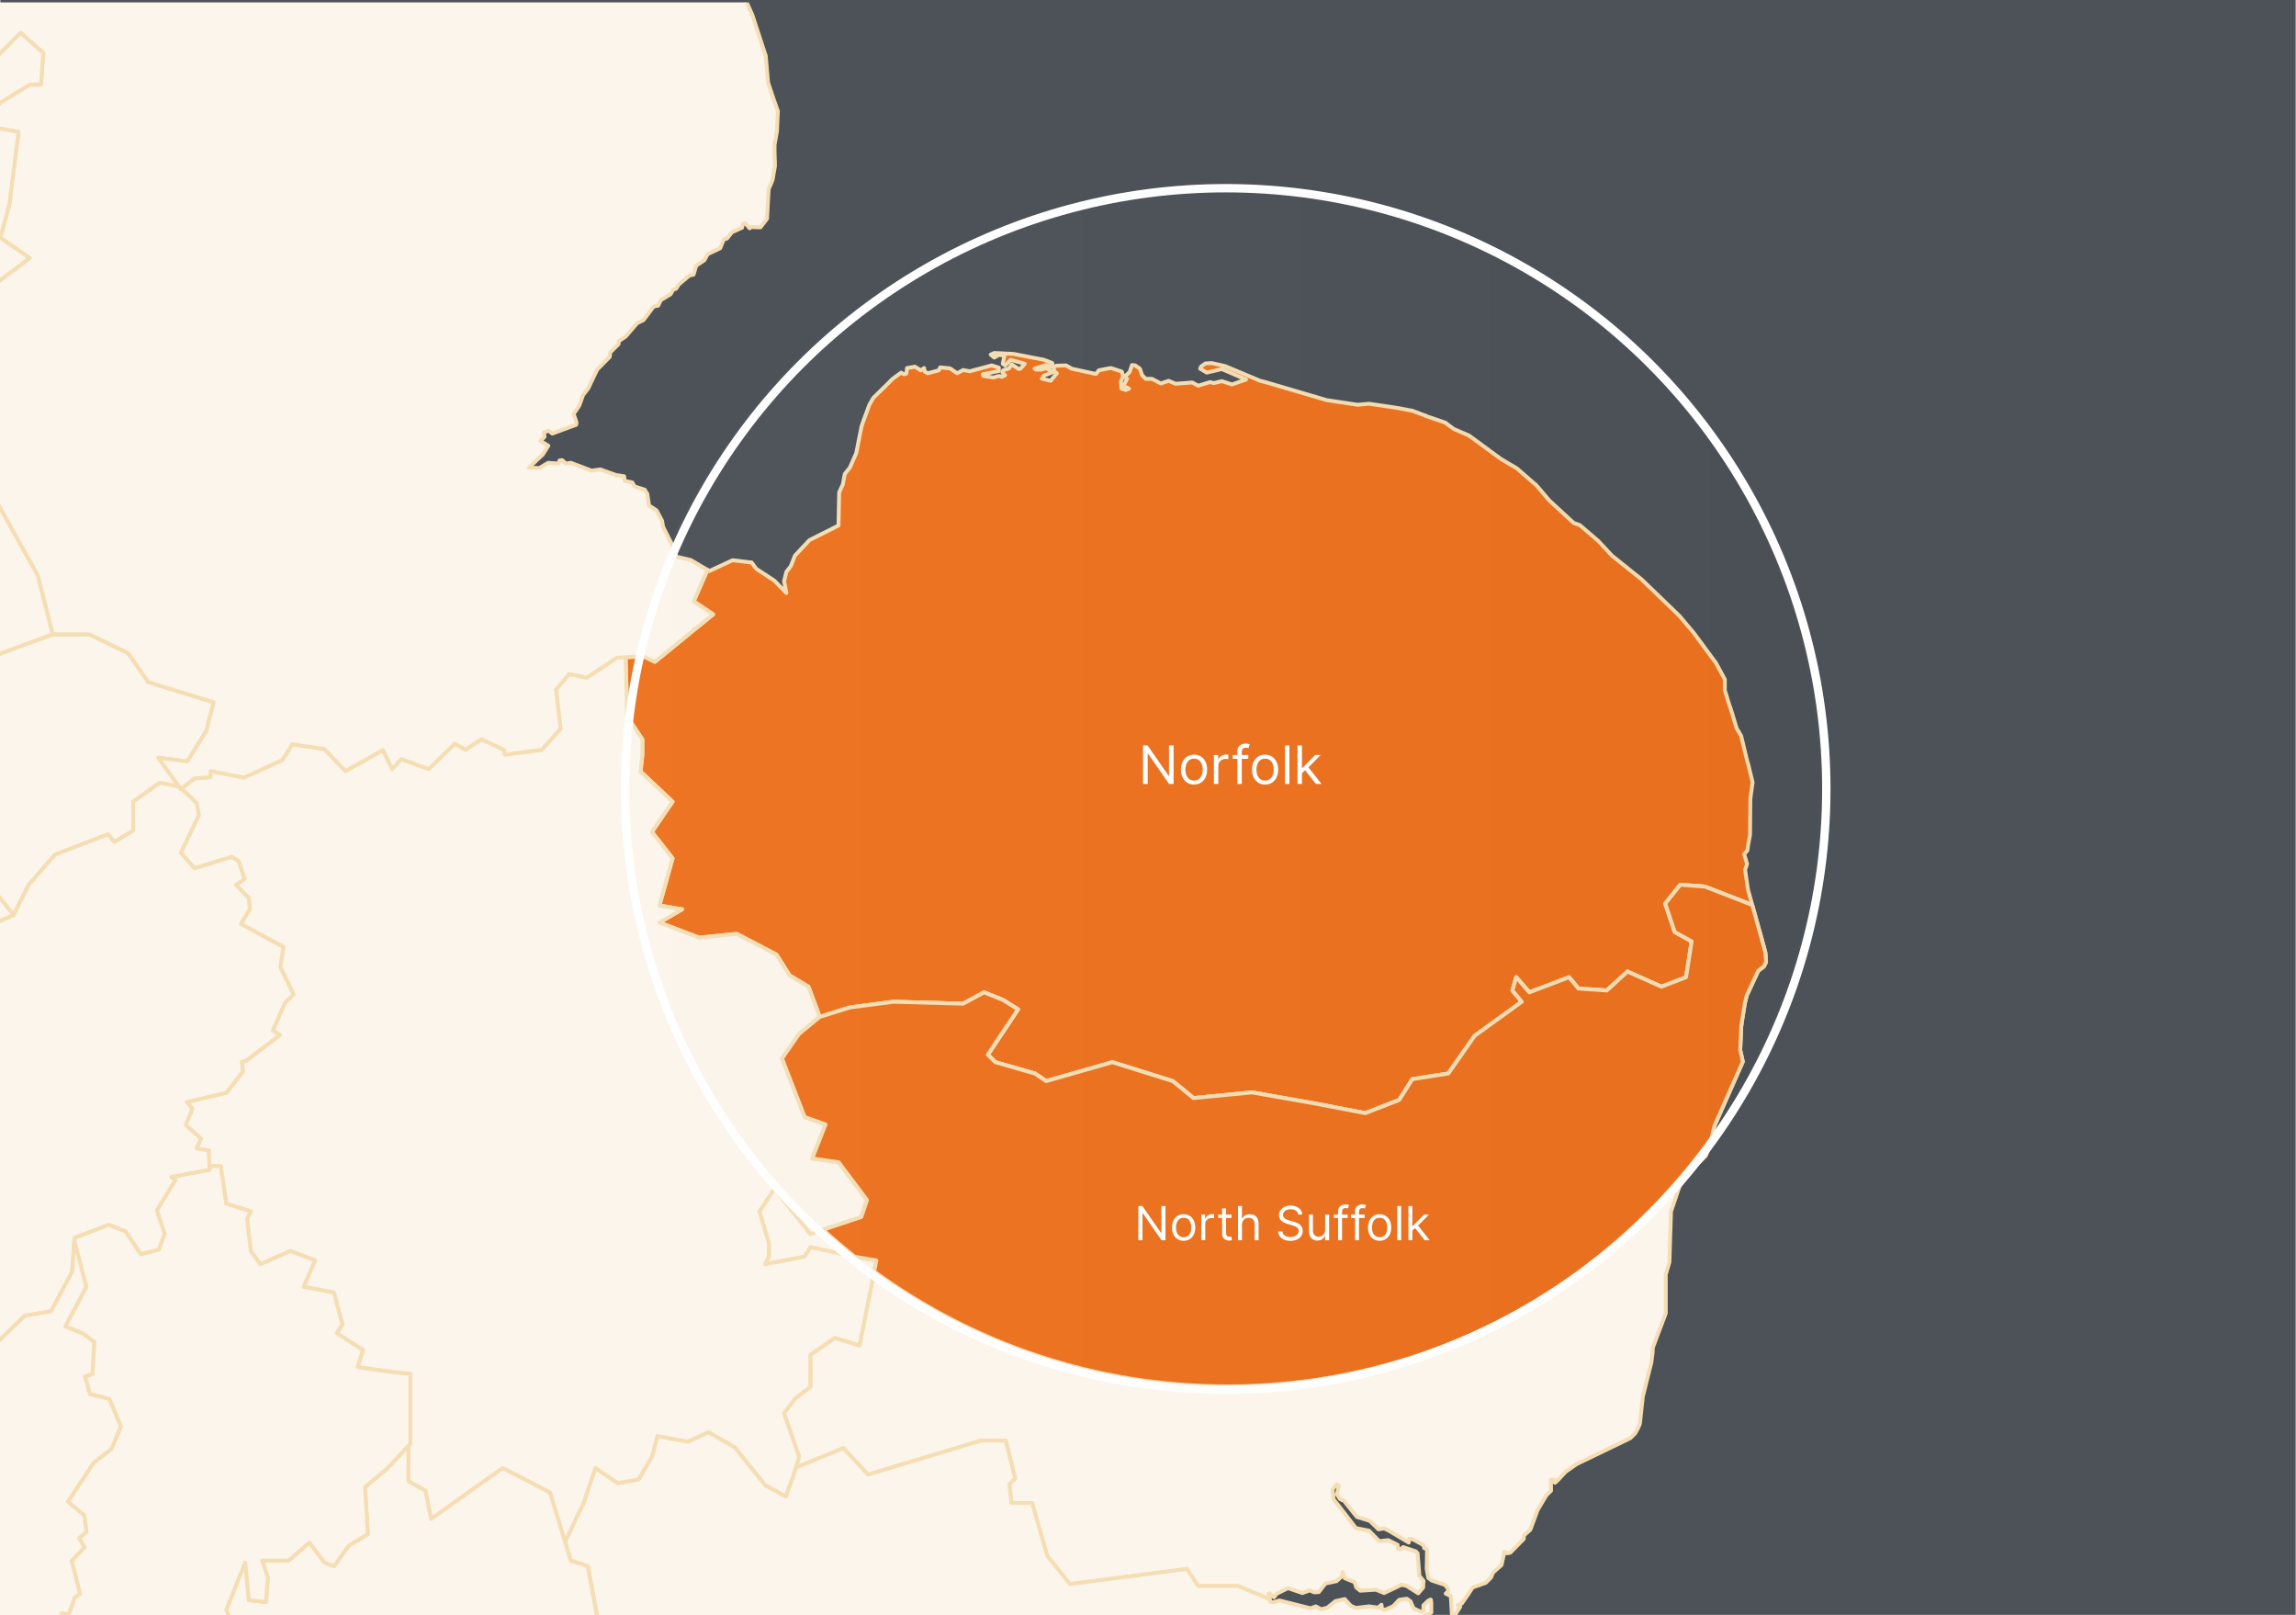 <?xml version="1.0" encoding="UTF-8"?><svg xmlns="http://www.w3.org/2000/svg" xmlns:xlink="http://www.w3.org/1999/xlink" viewBox="0 0 1373.9 966.24"><defs><style>.cls-1,.cls-2{fill:none;}.cls-3{clip-path:url(#clippath);}.cls-4{fill:url(#linear-gradient);filter:url(#drop-shadow-2);mix-blend-mode:screen;opacity:.15;}.cls-5{fill:#fff;}.cls-6{fill:#4c5257;}.cls-2{filter:url(#drop-shadow-1);stroke:#fff;stroke-miterlimit:10;stroke-width:5px;}.cls-7{fill:#ed721f;}.cls-7,.cls-8{stroke:#f5deb4;stroke-linecap:round;stroke-linejoin:round;stroke-width:2.32px;}.cls-8{fill:#fcf5eb;}.cls-9{isolation:isolate;}</style><clipPath id="clippath"><rect class="cls-1" x="0" y="1.44" width="1373.5" height="966.05"/></clipPath><filter id="drop-shadow-1" filterUnits="userSpaceOnUse"><feOffset dx="-1" dy="2"/><feGaussianBlur result="blur" stdDeviation="6"/><feFlood flood-color="#000" flood-opacity=".3"/><feComposite in2="blur" operator="in"/><feComposite in="SourceGraphic"/></filter><linearGradient id="linear-gradient" x1="371.05" y1="468.97" x2="1089.81" y2="468.97" gradientUnits="userSpaceOnUse"><stop offset="0" stop-color="#fff"/><stop offset="1" stop-color="#000"/></linearGradient><filter id="drop-shadow-2" filterUnits="userSpaceOnUse"><feOffset dx="-1" dy="2"/><feGaussianBlur result="blur-2" stdDeviation="5"/><feFlood flood-color="#000" flood-opacity=".3"/><feComposite in2="blur-2" operator="in"/><feComposite in="SourceGraphic"/></filter></defs><g class="cls-9"><g id="Layer_1"><rect class="cls-6" x=".2" width="1373.5" height="966.05"/><polygon class="cls-7" points="542.77 220.18 547.46 219.37 550.99 221.54 552.98 220.18 553.16 221.35 553.37 222.3 555.15 223.29 561.79 221.54 562.6 219.78 568.46 220.36 572.8 223.29 576.33 221.35 580.25 222.12 593.4 218.6 597.7 219.95 597.7 221.95 588.08 223.89 588.47 224.88 594.35 225.87 597.87 224.88 599.45 225.46 601.44 224.47 599.87 222.9 600.26 221.54 603.79 220.36 605.38 218.01 607.5 219.37 609.66 220.77 610.66 220.55 613.19 217.61 604.78 215.26 601.44 218.6 600.04 217.61 601.04 212.72 597.7 212.33 594.93 213.9 592.82 212.14 594.93 211.15 606.55 211.73 624.79 215.26 629.68 217.2 629.68 219.6 625.74 218.38 619.11 220.55 619.87 221.13 623.22 221.13 626.15 220.18 629.81 222.71 624.79 224.65 623.4 226.45 628.67 227.81 632.43 223.29 630.49 221.72 630.86 219.37 632.02 218.79 637.94 218.6 641.24 220.55 655.78 223.71 657.54 221.54 663.42 220.36 664.82 220.18 671.28 222.3 672.05 225.07 670.69 228.4 671.1 232.52 673.62 233.33 675.62 232.52 672.27 230.75 672.85 229.57 673.45 228.58 673.62 228.23 674.4 226.64 673.04 225.29 675.97 222.53 677.38 218.38 679.32 218.6 682.07 220.55 683.43 224.47 685.59 226.64 689.35 226.64 694.63 229.4 699.32 227.81 703.43 229.57 713.47 228.81 716.99 230.75 724.04 228.58 726.39 229.17 731.12 228 737.19 229.98 745.63 227.05 731.12 220.77 722.1 222.9 718.17 220.55 718.75 219.18 721.33 217.43 725.03 217.2 733.08 219 754.08 227.81 757.19 228.58 793.91 239.38 812.34 242.14 819.03 241.55 819.39 241.55 830.18 243.13 836.69 244.12 842.74 245.3 844.91 245.65 852.77 248.59 853.14 248.59 853.14 248.81 858.82 250.76 865.1 252.92 866.27 253.93 870.03 256.68 879.06 260.56 898.07 274.52 907.71 280.21 918.09 289.24 919.09 290.02 927.12 299.42 941.62 312.79 945.37 314.14 956.35 323.57 964.57 332.39 982.24 346.53 983.63 347.88 1004.81 368.3 1013.44 378.5 1026.76 396.54 1032.11 406.37 1032.11 411.84 1032.11 413.02 1033.27 416.54 1033.86 418.71 1036.39 426.38 1039.15 435.6 1041.91 440.29 1042.89 444.4 1045.84 456.6 1046.01 456.79 1048.77 468.17 1048.59 468.93 1047.37 477.97 1047.2 499.38 1046.01 505.84 1045.61 508.78 1043.67 510.94 1045.43 516.81 1044.25 520.34 1046.01 532.31 1048.54 541.4 1020.22 530.41 1005.49 529.28 996.45 540.57 1002.15 557.52 1012.27 563.16 1008.92 584.61 994.2 590.27 973.87 581.23 961.5 592.52 944.51 591.39 938.91 584.61 915.15 593.65 907.3 584.61 905.03 592.52 910.64 599.29 882.44 619.63 866.64 642.21 845.13 645.6 837.28 658.01 816.95 665.92 787.59 660.28 749.19 653.51 714.15 656.89 701.76 646.74 665.63 635.44 626.07 646.74 619.28 642.21 595.61 635.44 591.09 630.92 609.16 603.81 600.13 598.17 588.84 593.65 576.37 600.43 534.64 599.29 508.61 602.68 490.54 608.33 483.77 590.27 472.48 583.49 464.63 571.07 440.86 558.64 418.28 560.91 394.6 551.87 408.16 543.96 394.6 541.71 402.46 513.48 390.09 497.67 402.46 479.6 383.31 461.53 384.4 451.36 384.4 442.33 375.36 428.77 374.36 393.15 384.98 392.6 391.89 395.9 426.72 367.53 415.12 359.71 423.34 340.92 424.47 341.6 438.37 335.14 449.76 336.5 452.51 340.25 463.31 347.3 470.58 354.75 469.19 347.69 470.58 342.01 473.12 338.85 475.69 332.39 484.31 323.16 501.75 314.36 502.16 294.53 504.33 289.84 505.51 283.56 506.46 282.34 508.61 279.62 512.37 271 515.3 256.27 515.48 255.28 516.66 251.76 520.23 242.14 522.57 238.02 530.02 230.75 534.13 226.64 539.25 222.9 540.82 223.89 542.36 223.48 542.77 220.18"/><g class="cls-3"><g><polygon class="cls-8" points="484.95 738.2 515.4 728.03 518.83 717.87 501.84 695.28 486.02 693.03 493.99 672.69 481.52 668.19 467.96 633.17 478.17 618.49 490.54 608.33 508.61 602.68 534.64 599.29 576.37 600.43 588.84 593.65 600.13 598.17 609.16 603.81 591.09 630.92 595.61 635.44 619.28 642.21 626.07 646.74 665.63 635.44 701.76 646.74 714.15 656.89 749.19 653.51 787.59 660.28 816.95 665.92 837.28 658.01 845.13 645.6 866.64 642.21 882.44 619.63 910.64 599.29 905.03 592.52 907.3 584.61 915.15 593.65 938.91 584.61 944.51 591.39 961.5 592.52 973.87 581.23 994.2 590.27 1008.92 584.61 1012.27 563.16 1002.15 557.52 996.45 540.57 1005.49 529.28 1020.22 530.41 1048.54 541.4 1055.05 564.88 1055.46 566.28 1056.41 569.98 1056.8 575.5 1055.46 578.25 1053.64 579.6 1052.11 580.79 1050.94 583.31 1045.24 595.51 1044.07 600.39 1043.84 601.79 1042.49 610.23 1041.91 614.34 1041.91 615.52 1041.32 628.07 1042.89 635.12 1025.81 673.79 1024.24 680.64 1024.24 680.83 1023.48 684.36 1021.08 690.63 1020.71 691.46 1018.15 693.98 1009.93 701.84 1005 709.71 999.9 724.78 998.95 755.01 996.78 762.46 996.78 777.58 996.78 785.63 989.1 806.01 988.92 807.58 988.92 808.98 988.15 815.03 983.05 835.45 981.29 851.72 980.29 854.11 978.53 857.4 975.6 860.33 943.39 875.88 936.74 880.58 932.22 885.46 930.46 887.03 930.24 885.27 928.11 885.09 928.11 891.78 925.36 894.48 920.08 903.34 915.74 915.09 911.8 918.66 911.8 920.6 903.77 928.82 901.83 929.23 900.24 928.24 898.48 936.27 895.55 938.85 893.38 940.79 892.21 943.72 889.05 946.88 881.22 949.65 878.66 953.57 874.72 959.27 872.38 960.03 872.2 960.22 873.77 961.21 869.85 967.49 868.85 966.89 868.26 956.28 868.09 954.75 865.1 953.34 866.69 951.81 866.27 950 864.52 948.06 856.71 945.48 854.71 943.95 853.72 938.62 853.95 926.88 852.19 926.07 851.78 924.3 845.32 920.78 843.15 920.6 842.98 922.77 831.01 915.67 828.24 914.32 824.91 914.9 819.63 909.8 811.93 907.45 805.66 899.6 804.31 897.83 803.13 897.43 801.73 896.65 799.97 893.9 801.14 888.8 799.97 887.85 798.43 889.61 797.85 890.39 797.44 890.97 797.44 892.14 798.02 897.06 799.97 899.41 801.38 901.17 811.35 914.14 819.22 915.67 825.31 921.96 830.78 921.36 836.29 924.13 836.46 926.29 837.86 926.88 839.62 925.51 847.26 928.05 848.26 929.23 849.24 941.2 849.24 942.59 851.78 945.72 851.59 949.65 848.66 953.16 841.56 948.65 838.64 948.06 828.24 952.99 823.33 951.01 813.93 951.59 811.58 949.65 810.59 946.49 804.71 944.13 803.53 940.42 802.54 943.37 799.79 945.89 793.1 947.29 789.18 952.4 786.46 952.58 783.71 951.4 779.37 952.99 770.74 950.06 764.05 953.34 762.3 955.51 760.94 954.34 760.17 953.57 759.77 953.16 758.99 953.57 759.36 954.17 759.59 954.75 759.59 955.1 759.77 956.65 740.7 948.82 716.99 948.82 710.21 938.62 640.19 947.65 626.65 930.76 617.61 899.14 605.19 899.14 604.06 887.85 607.45 884.42 601.81 861.83 587.13 861.83 541.95 875.38 519.37 882.15 504.69 866.34 476.19 878 478.17 871.46 469.13 845.48 475.91 836.44 484.95 829.67 484.95 810.47 499.58 800.31 514.31 804.83 524.42 754 510.88 751.75 484.95 746.11 481.52 751.75 457.84 756.27 460.11 751.75 460.11 743.84 454.41 724.64 463.45 711.09 484.95 738.2"/><path class="cls-8" d="M849.16,1007.73l-1.3-.54-2.76-5.19,.27-.33,.86-.77,7.82,4.61,1.18,1.77h-.1l-2.93,.23-3.03,.23h-.01Zm-12.38-13.23l1.86,3.24-2.35,2.75-1.63,.68-1.94-.72-.54-1.53,1.4-2.72-2.35-4.56,.35-1.63,5.2,4.48h0Zm-11.11,13.33l4.38-2.44,3.71-1.59,3.97,1.08,4.89-2.71,2.39,3.88,.23,1.26,.45,2.22,1.18,6.32-1.71,.18-3.39-3.2-2.03,.1-5.41-.58-2.76-3.26h-2.48l-2.31,1.77-3.2,1.13-.72-.58,2.85-3.57-.03-.03v.02h0Zm-96.27,63.91l-9.13,4.02-7.99,4.38-4.11,.31-1.03,.14-13.28,1.22-2.89-1.77,.64-4.97,1.54-.09,.35-.68,.99-1.8,.37-.64,5.55-4.87,3.76-5.06,3.12-.72,3.47-3.2,10.16-.91,2.89,.91,.5,1.98,1.9-.68,3.93,.45,2.13,.23,3.03,1.53,.04,2.62v1.63l-.82,1.09-3.88,5.16-1.22-.27h-.02Zm-90.39,48.21l-7.81-4.92,5.47-.99,1.49,1.26,2.39-1.3,3.93,2.35,.1,1.36-5.55,2.25h-.02Zm-17.39-.12l-1.3,1.22-2.99-1.94-3.16,.72-1.03-.86,1.3-1.59,.5-3.07,2.62-2.75,1.36,.72,.1,3.93,2.39,1.63,.23,1.98h-.02Zm-35.1,130.71l-2.81,3.26-8.45-.82,4.79-2.71,6.46,.27h.01Zm-41.5,13.23l-1.45,.04-4.11,.09-2.81-3.26-.81-4.48,6.38-.77,3.76-3.57-.68-4.93,1.13-1.53,.41-.5,7.6,4.69,10.88,1.63,5.24,4.07,7.18,1.4,5.33,4.38-.55,1.3-2.89,1.67-1.59,.86-6.38,2.56-4.52,1.8-2.21,.72-2.54-1.67-.45,.54-2.99,3.07-9.76-3.03-4.19-5.14v.04l.02,.02h0Zm-206.87-341.54l11.29-23.72,6.77-20.32,13.55,9.04,12.37-2.25,7.95-13.55,3.34-12.43,18.07,3.39,12.47-5.65,15.81,9.04,18.07,22.59,12.37,6.77,4.52-12.43,1.45-4.75,28.5-11.65,14.68,15.81,22.59-6.77,45.17-13.55h14.68l5.65,22.59-3.39,3.43,1.13,11.29h12.43l9.04,31.61,13.55,16.89,70.01-9.04,6.77,10.2h23.72l19.07,7.82,.18,1.45,1.57,.58,4.11-1.18,18.66,4.7,3.12-1.18,3.16,1.76,3.7-.99,4.92-3.93,5.51-1.18,3.53,3.93,3.12,1.36,7.85-.95,5.51,.77,1.94-1.76,.18,2.17,1.76,.99,4.52-1.98,.99-.77,3.16-3.34,4.11-.58h.58l2.17,1.59,.58,1.53,1.18,2.58,4.11,1.94,.41,.23,.58-.41,.77-.41v-3.12l2.75-2.75,1.59-.77,.18,.58,.18,1.53v5.7l-1.76,.81-2.17,.77-3.12,6.09-2.75,5.12-.41,1.18-2.93,1.76-1.54,7.86-2.56,4.87-1.94,.23-2.17-3.57-4.34-1.18-3.12,2.93-2.56,.64-.6,1.76,5.33,.95,1.36,1.77-.77,2.17-3.93-.18-2.98,2.54-4.29,1.98-1.18,4.52-2.34,2.35-3.16,.77,1.4,.81,.35,.18,4.52-.18,1.18,1.76,3.34,.95,5.87-2.93,1.22,2.17-.99,2.35,2.52,3.17,4.75,1.53,2.13-1.35,1.76,2.52,1.4-1.53-.41-3.16,2.75,.18,2.93,1.4-.41,3.7,.23,1.18h1.54l.99-6.05-1.94-8.26,7.62-.35,2.58,3.34-.99,4.11-.41,1.76-19.43,26.47-.95,.99-2.58,3.76-5.7,5.47-5.7,3.34h-.18l-2.75,2.93-26.87,16.66-.18,.23-11.97,4.29-27.28,1.76-3.76-4.7-1.18-3.34-.18-3.53,3.53-1.57-2.35-3.12-5.7-4.34-.41-2.75,.81-.35-1.76-1.98-2.58,.23-2.75-2.34-7.04-9.27-1.76-5.29v-3.93l1.18-2.13-4.92-8.26-2.54-.77-.58,.58,3.93,4.52,.18,4.52-1.76,5.47,.58,3.93,1.94,2.75-1.18,.41-3.3-2.75-6.5-2.17-3.34,2.93,3.76-.18,6.28,2.75,1.36,1.76,.23,.18,1.76,1.94,1.76,.99,1.94,.77,.81,1.59-2.58,.41-2.75-2.58-3.53-.18-12.55,2.35-1.59,1.98-1.18,1.36-3.88,1.98-1.57,3.88-6.28,4.17-1.59-.99-1.35,.99-.99,7.62-.77,.41h-.23l-2.93-3.34-4.52-1.4-6.87-.18,1.36,2,8.67,2.52,1.18,3.53,4.52,5.51-2.76,2.35-10.61-4.7-1.53-3.94-1.98,.77-.77,1.76,1.76,1.77,.58,2.93,6.46,4.52,4.34,.99-9.62,6.87-1.4,2.35h-1.53l-.58,1.76h-2.76l-2.34,1.59-4.11-.77-7.5,.95-3.88-1.76-2.56,1.59-5.51,.99-1.53-.41-2.17-2.93-1.18,.4-.41,1.94-.95,.41-2.58-2.35-.99,.58,.41,2.71-3.51,1.98-2.76-.18,1.76,1.53-.58,1.18-4.11-.35-1.76,1.76-9.04-5.68,.99,2.52-1.76,5.1-2.39,2-.77-2.17-2.17-1.76-.95,.18-.82,.23-1.36,.18,3.53,3.93,4.11,4.7,23.35,5.87-4.7,4.52,.41,3.76-2.39,1.76v1.36l-2.34,.18-1.36-1.94-1.18,.41-.18,4.11,1.53-.77,3.76,.77,2.93-2.93,1.18-4.92,4.52-2.35,1.18,.41,.99-2.39,5.47-1.76,1.18-6.63,3.34-1.77,2.35,.95,7.45-1.53,.58,.35,2,2.17,4.52,1.18,8.03-2.52,4.87-3.34,6.69-8.05,1.4-3.76,3.53-3.12,8.05-2.17,3.7-.18,3.34,1.94,.58,.18,3.34,4.11v3.34l2.54,3.93-.77,2.93,1.18,2.93-3.12,10.43-1.18,4.29,.18,2.58,2.75,5.47-.81,3.16,2.98-.18-1.98,3.88,1.36,2.17-4.28,1.18,.58,5.1-2.35,13.96,.77,6.28-.77,1.76-5.51,6.28-5.87,2.93-21.37,1.36-7.5-1.53h-8.22l-.18,3.12,18.62,2.93,4.34,.82,9.39-2,1.4,2.76,.35-.41,.81-.95,18.61-4.34,2.58,1.76v2.93l-1.98,5.12-8.03,10.2-10.39,10.03-7.85,6.28-4.11,1.76-3.7,3.53,.18,1.94-2.34,1.76h-2.95l-3.16,1.18,.82,.81-1.4,2.75-14.72,10.76-10.97,10.03-1.36,1.18-3.93-2.17-5.29-3.12-6.09-1.18-5.7,.18-3.34-1.18-11.56-1.36-6.87-1.8h-.58l-1.36-.35-13.55-3.16-.99,.23-10.8,3.34-17.84-4.15-8.86-4.52-1.36,.81-.99,.35-.58,8.26-1.18,.95-9.04,1.4-2.54-1.4-.77-1.94-.81,2.93,1.4,1.4,2.71,2.52,.23,5.29,1.76,2.39,2.54,.95,4.34-.58,.6,1.18-.6,2.35-2.75,1.57-4.69-.77-2.75,2.35-13.55,.77-1.18,.23-2.34,1.35-3.12-1.76-2.93-.17,.35,1.53-5.87,4.92-1.76,3.34-.23,9.98-2.95,12.97-12.92,5.1-5.92,.99-2.93-.81-.18-2.17-1.76-.18-1.98,3.16-.95,.35-1.4,.58-3.34-1.76-3.53,.4-2.35,3.53-.18,.18,1.28,.35-7.95-1.13-5.47-11.38-11.15,1.8-6.91,6.32-29.49-20.15-.27-.58,.95-3.8,6.77-3.39-1.49-4.97,6.38-1.13-2.44-8.32,3.39,.27,1.49-7.18,2.17,7.77,4.07-.14,.41-10.3,23.31-6.77h4.87l-9.48-17.94-9.07,1.4-9.21-24.98-6.5-1.26,4.19-4.96-5.02-6.65-12.2-9.85-9.62,5.2-1.49-.27-23.85,2.25-3.93,1.71-14.91,5.92-1.08,6.19-6.65,.45-13.42-7.64-8.13-8.9,1.35-6.36-15.59-5.92-.27-24.84,.54-.35,14.64-74.53,41.83-10.16,14.64-19.2,1.18-24.84,11.29-13.55-5.7-7.91v-10.16l-20.32,7.91-12.37-66.63-10.2-3.39-3.43-11.25,.09-.04h-.16l.04-.02h0Z"/><polygon class="cls-8" points="245.55 863.55 245.55 821.76 237.6 821.18 213.92 817.84 217.26 807.62 201.45 797.5 204.89 792.4 199.79 773.2 181.71 769.82 188.5 754 173.82 748.36 155.74 756.27 150.1 748.36 147.84 729.16 150.1 724.64 135.42 720.14 132.03 697.55 125.38 697.55 124.89 688.24 117.62 687.02 120.16 681.05 111.12 673.02 115.04 663.17 111.88 659.23 135.5 653.68 145.35 640.94 144.77 635.21 147.29 634.58 167.4 619.17 163.25 616.47 170.52 599.85 175.66 594.87 167.81 578.65 169.57 566.5 144.17 552.73 149.46 543.92 148.88 537.33 141.24 529.32 146.34 525.81 142.79 515.14 138.68 512.66 116.44 519.45 108.18 510.18 118.98 487.59 117.62 480.37 108.54 471.74 116.44 465.6 125.89 464.96 126.06 461.26 145.95 465.15 168.99 454.66 174.85 445.22 194.14 448.11 206.73 461.26 229.15 448.7 234.66 460.03 240.16 454.08 256.53 460.03 272.24 444.81 278.56 448.53 288.18 442.15 301.79 448.7 302.14 451.42 324.19 448.53 335.43 435.96 332.68 412.52 340.54 403.25 351.15 405.34 369.26 393.4 374.36 393.15 375.36 428.77 384.4 442.33 384.4 451.36 383.31 461.53 402.46 479.6 390.09 497.67 402.46 513.48 394.6 541.71 408.16 543.96 394.6 551.87 418.28 560.91 440.86 558.64 464.63 571.07 472.48 583.49 483.77 590.27 490.54 608.33 478.17 618.49 467.96 633.17 481.52 668.19 493.99 672.69 486.02 693.03 501.84 695.28 518.83 717.87 515.4 728.03 484.95 738.2 463.45 711.09 454.41 724.64 460.11 743.84 460.11 751.75 457.84 756.27 481.52 751.75 484.95 746.11 510.88 751.75 524.42 754 514.31 804.83 499.58 800.31 484.95 810.47 484.95 829.67 475.91 836.44 469.13 845.48 478.17 871.46 476.19 878 474.74 882.75 470.22 895.16 457.84 888.39 439.77 865.8 423.96 856.78 411.5 862.42 393.44 859.03 390.09 871.46 382.14 885 369.76 887.26 356.21 878.23 349.44 898.55 338.15 922.27 338.05 922.31 329.11 892.91 300.84 878.23 257.92 908.72 254.57 891.78 244.37 886.14 244.37 865.8 243.87 865.36 245.55 863.55"/><g><polygon class="cls-8" points="37.22 1065.91 45.66 1067.54 51.94 1062.62 73.81 1071.88 84.23 1053.98 85.78 1057.28 89.75 1058.73 92.28 1053.77 90.34 1050.92 111.7 1027.3 129.78 1031.8 142.19 1041.98 153.48 1038.58 168.16 1027.3 158 1009.22 156.87 999.06 142.19 980.99 135.42 962.92 146.71 934.7 148.96 957.27 159.14 958.4 160.26 943.72 156.87 933.56 172.68 933.56 185.11 922.81 194.14 934.7 199.79 936.95 208.82 924.52 220.11 917.75 218.44 889.52 231.98 878.23 243.87 865.36 244.37 865.8 244.37 886.14 254.57 891.78 257.92 908.72 300.84 878.23 329.11 892.91 338.05 922.31 341.49 933.56 351.69 936.95 364.08 1003.58 384.4 995.67 384.4 1005.83 390.09 1013.74 378.8 1027.3 377.62 1052.14 362.99 1071.34 321.16 1081.5 306.52 1156.03 305.98 1156.39 267.08 1149.34 261.94 1151.6 243.38 1153.14 239.85 1164.02 235.92 1167.27 232.27 1170.53 227.11 1166.28 223.72 1172.78 208.15 1177.17 205.7 1187.15 202.99 1185.35 189.57 1192.12 185.78 1191.13 181.31 1188.86 162.34 1201.42 160.31 1203.69 156.1 1205.67 145.53 1209.2 130.5 1204.68 123.85 1210.59 106.24 1197.76 106.24 1219.48 99.86 1216.2 92.01 1192.75 95.34 1184.53 93.01 1176.31 98.87 1177.94 99.47 1171.17 102.44 1172.84 106.14 1167.27 103.62 1162.35 97.7 1163.16 97.88 1160.91 88.44 1162.35 89.02 1150.42 80.99 1139.91 85.91 1131.69 84.33 1123.68 80.39 1119.76 76.47 1122.87 70.15 1111.35 59.13 1114.66 35.41 1100.02 27.78 1082.99 29.72 1077.43 19.28 1062.84 13 1064.88 3.57 1047.8 15.54 1036.51 24.38 1035.88 28.32 1042.25 24.98 1048.03 37.22 1065.91"/><polygon class="cls-8" points="156.87 933.56 160.26 943.72 159.14 958.4 148.96 957.27 146.71 934.7 135.42 962.92 142.19 980.99 156.87 999.06 158 1009.22 168.16 1027.3 153.48 1038.58 142.19 1041.98 129.78 1031.8 111.7 1027.3 90.34 1050.92 73.35 1026.02 62.51 1022.55 57.58 1015.55 44.03 1014.91 34.97 1004.44 26.73 1005.66 22.4 999.1 32.53 975.44 37.84 973.99 36.86 965.18 41.2 965.59 44.71 955.7 47.87 953.44 42.87 933.69 50.5 925.7 47.38 920.14 51.71 916.45 50.5 906.6 40.61 898.32 55.97 875.11 66.58 866.89 72.32 853.33 65.4 836.9 53.8 834.01 50.85 823.52 55.37 821.85 56.36 802.75 49.69 797.83 39.06 793.49 51.63 769.86 44.45 742.13 44.53 740.46 65.09 732.65 75.11 736.53 84.38 750.3 94.99 747.46 98.52 737.98 93.81 724.02 105.02 705.89 102.44 704.05 125.48 699.76 125.38 697.55 132.03 697.55 135.42 720.14 150.1 724.64 147.84 729.16 150.1 748.36 155.74 756.27 173.82 748.36 188.5 754 181.71 769.82 199.79 773.2 204.89 792.4 201.45 797.5 217.26 807.62 213.92 817.84 237.6 821.18 245.55 821.76 245.55 863.55 243.87 865.36 231.98 878.23 218.44 889.52 220.11 917.75 208.82 924.52 199.79 936.95 194.14 934.7 185.11 922.81 172.68 933.56 156.87 933.56"/><polygon class="cls-8" points="127.88 420.1 123.36 437.44 112.06 455.53 94.76 453.26 107.05 470.47 95.53 468.31 79.71 479.6 79.71 496.9 68.42 503.68 64.64 499.15 33.01 511.21 17.21 529.28 8.17 547.35 -1.59 535.29 -8.37 522.51 -15.9 502.19 -33.21 496.9 -37 493.15 -27.96 457.78 -21.91 439.71 -26.43 422.37 -33.21 414.09 -36.24 404.3 -27.2 398.29 -15.14 393.01 -5.38 393.01 31.52 379.45 53.34 379.45 76.7 390.74 88.76 408.08 127.88 420.1"/><polygon class="cls-8" points="44.45 742.13 43.18 760.83 30.57 784.45 14.82 787.12 -3.85 805.23 -8.76 807.89 -10.35 802.17 -18.03 806.27 -21.37 816.75 -28.05 812.82 -30.63 823.29 -38.08 822.71 -36.51 830.53 -58.54 835.45 -58.95 835.45 -61.53 844.08 -54.84 845.75 -53.85 854.15 -44.19 860.12 -37.13 873.89 -40.66 879.86 -50.51 882.11 -45.99 889.3 -53.85 897.34 -57.59 905.55 -61.72 903.48 -69.38 910.48 -78.83 895.26 -83.57 872.04 -88.45 867.93 -95.13 875.96 -126.61 873.89 -119.93 880.89 -135.12 882.11 -160.27 895.26 -166.19 911.74 -157.15 915.62 -157.42 916.08 -165.01 929.58 -177.61 932.47 -173.69 949.73 -182.32 953.44 -201.6 947.07 -218.95 952.4 -221.71 944.81 -226.4 918.12 -241.53 891.78 -234.84 872.26 -243.7 871 -244.88 866.07 -224.42 858.08 -214.2 858.49 -247.36 807.89 -247 806.73 -242.52 791.64 -228.94 790.42 -217.91 785.09 -220.49 772.93 -226.77 768.64 -230.51 756.89 -223.24 759.16 -217.91 750.36 -208.7 746.02 -201.77 736.35 -205.34 721.98 -209.47 719.27 -199.25 701.62 -223.24 692.35 -222.06 688.07 -204.76 676.95 -185.07 671.57 -183.89 668.1 -194.6 642.61 -196.05 639.95 -171.75 639.95 -159.69 613.62 -143.87 613.62 -134.12 624.15 -128.06 611.35 -125.81 594.01 -92.69 584.26 -82.9 588.78 -70.88 591.76 -64.1 585.75 -65.6 573.69 -61.84 561.67 -58.05 548.13 -48.3 550.38 -29.45 555.62 -10.62 555.62 8.17 547.35 17.21 529.28 33.01 511.21 64.64 499.15 68.42 503.68 79.71 496.9 79.71 479.6 95.53 468.31 107.05 470.47 108.18 472.01 108.54 471.74 117.62 480.37 118.98 487.59 108.18 510.18 116.44 519.45 138.68 512.66 142.79 515.14 146.34 525.81 141.24 529.32 148.88 537.33 149.46 543.92 144.17 552.73 169.57 566.5 167.81 578.65 175.66 594.87 170.52 599.85 163.25 616.47 167.4 619.17 147.29 634.58 144.77 635.21 145.35 640.94 135.5 653.68 111.88 659.23 115.04 663.17 111.12 673.02 120.16 681.05 117.62 687.02 124.89 688.24 125.38 697.55 125.48 699.76 102.44 704.05 105.02 705.89 93.81 724.02 98.52 737.98 94.99 747.46 84.38 750.3 75.11 736.53 65.09 732.65 44.53 740.46 44.45 742.13"/><polygon class="cls-8" points="-62.98 -136.25 -78.51 -155.5 -78.92 -154.77 -81.4 -166.35 -64.46 -176.51 -67.85 -192.31 -54.3 -245.39 -40.74 -251.05 -15.9 -266.84 -11.38 -265.73 14.59 -293.95 18.56 -297.93 20.68 -294.67 27.56 -298.78 36.35 -301.9 36.95 -303.12 54.02 -308.59 55.78 -307.82 62.29 -298.78 76.2 -285.82 82.29 -283.69 91.33 -282.7 98.79 -283.47 109.94 -293.68 112.7 -295.03 114.28 -295.85 121.32 -295.85 124.08 -296.03 125.43 -296.03 125.65 -296.03 129.59 -296.2 132.88 -296.03 139.98 -295.85 159.18 -301.9 173.9 -306.42 189.39 -307.99 191.97 -306.42 198.66 -298.37 200.19 -295.03 201.59 -291.74 209.41 -277.78 214.51 -271.9 219.44 -263.46 231.59 -250.72 240.03 -244.26 247.67 -238.76 249.24 -237.36 270.07 -216.57 278.7 -211.65 280.46 -210.48 283.99 -214.63 286.74 -214.81 288.51 -213.64 290.08 -211.88 297.31 -204.43 297.54 -204.02 300.65 -202.44 305.17 -194.39 314.01 -185.59 315.97 -183.02 320.84 -176.55 322.42 -170.28 326.94 -168.34 329.7 -171.27 330.69 -167.12 337.32 -166.93 337.92 -166.75 341.66 -164.4 343.84 -162.06 347.36 -153.39 351.28 -150.44 354.04 -153.61 355.99 -149.86 359.1 -148.1 362.09 -148.5 364.02 -150.67 360.1 -157.54 361.5 -157.89 365.01 -154.96 367.78 -154.96 370.89 -153.2 372.07 -151.61 368.95 -148.68 368.13 -144.57 373.25 -142.4 375.82 -142.82 376.41 -145.15 374.63 -148.91 375.99 -150.08 377.35 -149.5 377.94 -148.68 379.69 -146.33 383.86 -141.04 383.26 -139.47 381.69 -141.04 380.51 -140.65 382.09 -136.54 387.37 -133.36 391.89 -124.38 391.09 -121.22 394.66 -119.28 394.84 -118.29 391.48 -118.1 392.3 -114.94 393.44 -113.95 395.82 -114.35 398.94 -110.42 398.35 -108.48 395.24 -111.83 393.65 -111.6 393.25 -108.84 396.6 -105.32 396.6 -105.14 398.35 -105.32 402.28 -102.56 404.05 -98.86 401.29 -96.69 403.87 -95.1 402.46 -91.99 404.46 -90.83 404.82 -91.99 407.21 -91.99 411.14 -87.65 410.72 -84.94 412.09 -82.96 410.14 -80.79 410.51 -78.44 413.09 -77.49 415.02 -73.75 413.26 -72.97 414.66 -68.05 422.88 -49.62 424.06 -47.05 428.75 -38.61 430.75 -35.31 431.74 -32.32 434.09 -25.46 436.2 -18.59 437.61 -14.7 442.89 -7.25 450.17 8.87 458.21 33.4 459.57 49.26 462.73 58.7 465.48 66.56 464.9 78.7 463.49 86.57 463.49 88.51 463.49 91.44 463.72 97.95 463.72 99.31 462.32 107.53 461.14 110.5 459.97 113.04 459.8 115.79 458.97 130.88 455.05 135.98 453.69 135.98 449.35 135.81 448.59 136.57 446.05 133.64 444.48 133.85 444.07 136.21 438.02 138.91 435.03 142.67 433.09 143.26 430.92 148.53 423.46 152.06 421.52 155.63 416.61 158.93 415.02 164.26 412.5 164.84 406.22 170.13 404.63 172.66 402.69 173.47 401.29 176.01 395.42 179.57 393.83 182.87 392.49 183.09 391.09 183.46 385.03 191.5 381.28 193.31 374.41 201.34 370.3 204.05 370.13 205.87 365.2 210.74 364.84 213.49 357.33 221.13 351.88 232.52 348.94 236.26 346.59 242.72 343.25 247.64 344.61 251.58 345 252.92 344.79 254.1 330.47 259.39 328.34 257.63 325.59 258.62 325.78 261.38 323.41 263.72 328.11 266.67 324.77 271.94 316.38 279.8 322.83 279.99 327.93 276.87 330.69 277.05 334.22 277.28 334.8 275.47 336.38 275.28 337.55 276.29 338.5 277.28 341.66 276.87 354.04 281.56 359.15 280.8 368.54 284.14 373.47 284.91 373.83 287.67 378.35 288.62 379.75 291.01 385.8 292.95 387.37 295.53 388.38 302.39 392.88 305.32 396.19 311.6 396.77 315.13 403.27 328.1 404.63 332.97 413.26 334.97 423.34 340.92 415.12 359.71 426.72 367.53 391.89 395.9 384.98 392.6 374.36 393.15 369.26 393.4 351.15 405.34 340.54 403.25 332.68 412.52 335.43 435.96 324.19 448.53 302.14 451.42 301.79 448.7 288.18 442.15 278.56 448.53 272.24 444.81 256.53 460.03 240.16 454.08 234.66 460.03 229.15 448.7 206.73 461.26 194.14 448.11 174.85 445.22 168.99 454.66 145.95 465.15 126.06 461.26 125.89 464.96 116.44 465.6 108.54 471.74 108.18 472.01 107.05 470.47 94.76 453.26 112.06 455.53 123.36 437.44 127.88 420.1 88.76 408.08 76.7 390.74 53.34 379.45 31.52 379.45 22.48 344.08 -6.1 292.91 -12.87 289.88 -12.15 282.34 -16.67 268.06 -9.9 243.22 -19.97 220.4 -26.7 198.87 -15.9 186.71 -3.79 170.54 17.79 154.37 .26 142.26 5.63 122.02 11.06 78.93 -3.79 76.22 -11.88 73.52 .26 61.4 17.79 50.6 24.52 50.6 25.88 31.73 12.38 19.63 -1.08 33.09 -15.9 25 -13.18 6.17 -7.81 -3.28 -7.81 -27.53 -10.53 -45.06 -25.34 -58.52 -21.27 -66.61 -19.97 -81.47 -36.14 -100.31 -34.79 -116.47 -26.74 -124.98 -27.06 -125.29 -50.92 -130.2 -51.5 -126.55 -69.52 -125.74 -71.15 -129.17 -62.98 -136.25"/><polygon class="cls-8" points="-58.54 835.45 -36.51 830.53 -38.08 822.71 -30.63 823.29 -28.05 812.82 -21.37 816.75 -18.03 806.27 -10.35 802.17 -8.76 807.89 -3.85 805.23 14.82 787.12 30.57 784.45 43.18 760.83 44.45 742.13 51.63 769.86 39.06 793.49 49.69 797.83 56.36 802.75 55.37 821.85 50.85 823.52 53.8 834.01 65.4 836.9 72.32 853.33 66.58 866.89 55.97 875.11 40.61 898.32 50.5 906.6 51.71 916.45 47.38 920.14 50.5 925.7 42.87 933.69 47.87 953.44 44.71 955.7 41.2 965.59 36.86 965.18 37.84 973.99 32.53 975.44 22.4 999.1 26.73 1005.66 34.97 1004.44 44.03 1014.91 57.58 1015.55 62.51 1022.55 73.35 1026.02 90.34 1050.92 92.28 1053.77 89.75 1058.73 85.78 1057.28 84.23 1053.98 73.81 1071.88 51.94 1062.62 45.66 1067.54 37.22 1065.91 24.98 1048.03 28.32 1042.25 24.38 1035.88 15.54 1036.51 3.57 1047.8 13 1064.88 19.28 1062.84 29.72 1077.43 27.78 1082.99 35.41 1100.02 59.13 1114.66 70.15 1111.35 76.47 1122.87 80.39 1119.76 84.33 1123.68 85.91 1131.69 80.99 1139.91 89.02 1150.42 88.44 1162.35 97.88 1160.91 97.7 1163.16 103.62 1162.35 106.14 1167.27 102.44 1172.84 99.47 1171.17 98.87 1177.94 93.01 1176.31 95.34 1184.53 92.01 1192.75 99.86 1216.2 106.24 1219.48 106.24 1219.9 110.97 1235.58 116.53 1249.71 108.95 1263.94 110.85 1279.34 114.77 1286.52 112.16 1294.84 98.73 1284.77 76.16 1279.11 76.16 1264.43 67.12 1270.09 60.34 1262.18 51.3 1259.93 42.28 1271.22 41.1 1284.77 41.1 1289.29 32.06 1288.15 26.46 1284.77 13.99 1271.22 17.44 1241.84 1.62 1228.3 -23.23 1236.21 -34.51 1245.25 -48.07 1246.37 -65.05 1236.21 -71.73 1247.36 -83.66 1222.11 -79.14 1210.81 -83.66 1208.56 -89.3 1191.57 -84.78 1183.72 -88.19 1170.71 -81.4 1167.33 -75.76 1157.15 -61.08 1157.15 -63.88 1146.99 -65.05 1119.88 -78.61 1104.08 -98.35 1095.04 -102.27 1097.31 -121.51 1096.18 -126.03 1101.82 -145.19 1099.56 -149.7 1080.36 -159.91 1075.84 -162.17 1049.87 -167.76 1040.84 -165.51 1036.32 -141.85 1045.36 -132.81 1039.71 -142.92 1008.1 -149.7 999.06 -142.92 970.83 -132.81 959.54 -147.44 957.27 -147.44 945.99 -135.06 923.4 -156.47 916.62 -157.42 916.08 -157.15 915.62 -166.19 911.74 -160.27 895.26 -135.12 882.11 -119.93 880.89 -126.61 873.89 -95.13 875.96 -88.45 867.93 -83.57 872.04 -78.83 895.26 -69.38 910.48 -61.72 903.48 -57.59 905.55 -53.85 897.34 -45.99 889.3 -50.51 882.11 -40.66 879.86 -37.13 873.89 -44.19 860.12 -53.85 854.15 -54.84 845.75 -61.53 844.08 -58.95 835.45 -58.54 835.45"/><polygon class="cls-8" points="-354.33 434.57 -358.89 430.63 -357.94 425.71 -362.19 421.42 -344.7 407.73 -344.7 396.93 -348.76 382.11 -336.61 376.74 -317.78 376.74 -302.92 370.01 -302.92 353.84 -282.72 340.34 -269.26 313.42 -255.76 305.32 -230.2 293.18 -222.11 321.51 -222.11 341.68 -195.14 360.57 -182.98 345.75 -168.17 352.5 -145.28 332.25 -102.14 337.67 -99.48 316.08 -87.32 317.44 -84.66 295.89 -65.77 287.8 -53.62 274.29 -37.46 252.75 -40.16 239.29 -19.97 220.4 -9.9 243.22 -16.67 268.06 -12.15 282.34 -12.87 289.88 -6.1 292.91 22.48 344.08 31.52 379.45 -5.38 393.01 -15.14 393.01 -27.2 398.29 -36.24 404.3 -33.21 414.09 -26.43 422.37 -21.91 439.71 -27.96 457.78 -37 493.15 -33.21 496.9 -15.9 502.19 -8.37 522.51 -1.59 535.29 8.17 547.35 -10.62 555.62 -29.45 555.62 -48.3 550.38 -58.05 548.13 -61.84 561.67 -65.6 573.69 -64.1 585.75 -70.88 591.76 -82.9 588.78 -92.69 584.26 -125.81 594.01 -128.06 611.35 -134.12 624.15 -143.87 613.62 -159.69 613.62 -171.75 639.95 -196.05 639.95 -209.55 614.65 -211.14 611.76 -238.87 573.5 -247.13 568.4 -277.07 544.74 -294.78 532.23 -330.56 514.52 -332.32 505.7 -346.5 496.04 -344.17 482.85 -349.08 478.55 -351.02 468.08 -341.01 462.92 -339.05 454.7 -343.34 444.01 -354.33 434.57"/><polygon class="cls-8" points="-163.65 -52.88 -167.14 -62.36 -160.58 -66.84 -162.21 -76.95 -154.44 -82.01 -154.44 -89.51 -151.18 -88.47 -142.39 -102.43 -118.44 -106.67 -118.03 -102.43 -111.25 -103.47 -103.3 -110.96 -99.42 -133.01 -85.69 -142.55 -78.92 -154.77 -78.51 -155.5 -62.98 -136.25 -71.15 -129.17 -69.52 -125.74 -51.5 -126.55 -50.92 -130.2 -27.06 -125.29 -26.74 -124.98 -34.79 -116.47 -36.14 -100.31 -19.97 -81.47 -21.27 -66.61 -25.34 -58.52 -10.53 -45.06 -7.81 -27.53 -7.81 -3.28 -13.18 6.17 -15.9 25 -1.08 33.09 12.38 19.63 25.88 31.73 24.52 50.6 17.79 50.6 .26 61.4 -11.88 73.52 -3.79 76.22 11.06 78.93 5.63 122.02 .26 142.26 17.79 154.37 -3.79 170.54 -15.9 186.71 -26.7 198.87 -19.97 220.4 -40.16 239.29 -37.46 252.75 -53.62 274.29 -65.77 287.8 -84.66 295.89 -87.32 317.44 -99.48 316.08 -102.14 337.67 -145.28 332.25 -168.17 352.5 -182.98 345.75 -195.14 360.57 -222.11 341.68 -222.11 321.51 -230.2 293.18 -214.01 285.09 -230.2 268.92 -234.22 248.73 -238.29 217.7 -245 194.8 -255.76 157.08 -238.29 139.55 -243.66 119.36 -246.36 91.03 -222.11 82.95 -211.31 76.22 -200.52 81.59 -200.52 65.43 -200.52 35.8 -184.34 8.83 -194.02 -17.74 -190.27 -16.83 -188.64 -22.12 -163.65 -42.53 -164.48 -46.19 -171.43 -45.2 -173.69 -54.28 -163.65 -52.88"/></g></g></g><path class="cls-7" d="M1056.41,569.98l-.95-3.7-.41-1.4-6.51-23.48-28.32-10.99-14.73-1.13-9.04,11.29,5.7,16.95,10.12,5.64-3.35,21.45-14.72,5.66-20.33-9.04-12.37,11.29-16.99-1.13-5.6-6.78-23.76,9.04-7.85-9.04-2.27,7.91,5.61,6.77-28.2,20.34-15.8,22.58-21.51,3.39-7.85,12.41-20.33,7.91-29.36-5.64-38.4-6.77-35.04,3.38-12.39-10.15-36.13-11.3-39.56,11.3-6.79-4.53-23.67-6.77-4.52-4.52,18.07-27.11-9.03-5.64-11.29-4.52-12.47,6.78-41.73-1.14-26.03,3.39-18.07,5.65-12.37,10.16-10.21,14.68,13.56,35.02,12.47,4.5-7.97,20.34,15.82,2.25,16.99,22.59-3.43,10.16-22.91,7.65c6.15,5.61,12.51,11,19.04,16.18l12.89,2.14-1.32,6.65c59.32,43.21,132.37,68.7,211.37,68.7,118.61,0,223.79-57.46,289.24-146.06l.53-2.47v-.19l1.57-6.85,17.08-38.67-1.57-7.05,.59-12.55v-1.18l.58-4.11,1.35-8.44,.23-1.4,1.17-4.88,5.7-12.2,1.17-2.52,1.53-1.19,1.82-1.35,1.34-2.75-.39-5.52Z"/><circle class="cls-2" cx="734.47" cy="469.97" r="359.38"/><circle class="cls-4" cx="730.43" cy="468.97" r="359.38"/><g><path class="cls-5" d="M702.26,445.92v23.06h-2.7l-12.56-18.1h-.23v18.1h-2.79v-23.06h2.7l12.61,18.15h.22v-18.15h2.75Z"/><path class="cls-5" d="M714.51,469.33c-1.56,0-2.93-.37-4.1-1.11-1.17-.74-2.09-1.78-2.75-3.12s-.98-2.9-.98-4.68,.33-3.37,.98-4.72,1.57-2.39,2.75-3.13c1.18-.74,2.54-1.11,4.1-1.11s2.93,.37,4.1,1.11c1.18,.74,2.09,1.79,2.75,3.13,.66,1.34,.98,2.92,.98,4.72s-.33,3.35-.98,4.68c-.66,1.34-1.57,2.38-2.75,3.12-1.17,.74-2.54,1.11-4.1,1.11Zm0-2.39c1.19,0,2.16-.3,2.93-.91s1.33-1.41,1.7-2.4,.55-2.06,.55-3.22-.19-2.23-.55-3.23c-.37-1-.93-1.8-1.7-2.42-.77-.62-1.74-.92-2.93-.92s-2.16,.31-2.93,.92c-.77,.62-1.33,1.42-1.7,2.42-.37,1-.55,2.08-.55,3.23s.18,2.23,.55,3.22c.37,.99,.94,1.79,1.7,2.4s1.74,.91,2.93,.91Z"/><path class="cls-5" d="M726.39,468.97v-17.29h2.57v2.61h.18c.31-.86,.88-1.55,1.71-2.08s1.76-.8,2.79-.8c.2,0,.44,0,.73,.01s.51,.02,.66,.03v2.7c-.09-.02-.29-.06-.61-.11s-.65-.07-1.01-.07c-.84,0-1.59,.17-2.25,.52-.66,.35-1.17,.83-1.55,1.44-.38,.61-.57,1.31-.57,2.09v10.94h-2.66Z"/><path class="cls-5" d="M746.97,451.68v2.25h-9.32v-2.25h9.32Zm-6.53,17.29v-19.68c0-.99,.23-1.82,.7-2.48,.46-.66,1.07-1.16,1.81-1.49,.74-.33,1.53-.5,2.35-.5,.65,0,1.19,.05,1.6,.16,.41,.11,.72,.2,.92,.29l-.77,2.3c-.13-.04-.32-.1-.56-.17-.24-.07-.54-.1-.93-.1-.88,0-1.51,.22-1.9,.66s-.58,1.09-.58,1.95v19.05h-2.66Z"/><path class="cls-5" d="M757.01,469.33c-1.56,0-2.93-.37-4.1-1.11-1.17-.74-2.09-1.78-2.75-3.12s-.98-2.9-.98-4.68,.33-3.37,.98-4.72,1.57-2.39,2.75-3.13c1.18-.74,2.54-1.11,4.1-1.11s2.93,.37,4.1,1.11c1.18,.74,2.09,1.79,2.75,3.13,.66,1.34,.98,2.92,.98,4.72s-.33,3.35-.98,4.68c-.66,1.34-1.57,2.38-2.75,3.12-1.17,.74-2.54,1.11-4.1,1.11Zm0-2.39c1.19,0,2.16-.3,2.93-.91s1.33-1.41,1.7-2.4,.55-2.06,.55-3.22-.19-2.23-.55-3.23c-.37-1-.93-1.8-1.7-2.42-.77-.62-1.74-.92-2.93-.92s-2.16,.31-2.93,.92c-.77,.62-1.33,1.42-1.7,2.42-.37,1-.55,2.08-.55,3.23s.18,2.23,.55,3.22c.37,.99,.94,1.79,1.7,2.4s1.74,.91,2.93,.91Z"/><path class="cls-5" d="M771.56,445.92v23.06h-2.66v-23.06h2.66Z"/><path class="cls-5" d="M776.42,468.97v-23.06h2.66v23.06h-2.66Zm2.48-6.3l-.04-3.29h.54l7.57-7.7h3.29l-8.06,8.15h-.22l-3.06,2.84Zm8.51,6.3l-6.75-8.56,1.89-1.85,8.24,10.4h-3.38Z"/></g><g><path class="cls-5" d="M697.41,721.47v20.46h-2.4l-11.15-16.07h-.2v16.07h-2.48v-20.46h2.4l11.19,16.11h.2v-16.11h2.44Z"/><path class="cls-5" d="M708.28,742.26c-1.38,0-2.6-.33-3.64-.99-1.04-.66-1.86-1.58-2.44-2.77-.58-1.19-.88-2.57-.88-4.16s.29-2.99,.88-4.19c.58-1.19,1.39-2.12,2.44-2.78,1.04-.66,2.26-.99,3.64-.99s2.6,.33,3.64,.99c1.04,.66,1.85,1.58,2.44,2.78s.87,2.59,.87,4.19-.29,2.97-.87,4.16c-.58,1.19-1.4,2.11-2.44,2.77-1.04,.66-2.26,.99-3.64,.99Zm0-2.12c1.05,0,1.92-.27,2.6-.81,.68-.54,1.18-1.25,1.51-2.13,.33-.88,.49-1.83,.49-2.86s-.16-1.98-.49-2.87-.83-1.6-1.51-2.15c-.68-.55-1.54-.82-2.6-.82s-1.92,.27-2.6,.82-1.18,1.26-1.51,2.15-.49,1.84-.49,2.87,.16,1.98,.49,2.86c.33,.88,.83,1.59,1.51,2.13,.68,.54,1.55,.81,2.6,.81Z"/><path class="cls-5" d="M718.83,741.94v-15.35h2.28v2.32h.16c.28-.76,.79-1.38,1.52-1.85,.73-.47,1.56-.71,2.48-.71,.17,0,.39,0,.65,0,.26,0,.46,.02,.59,.03v2.4c-.08-.02-.26-.05-.54-.1-.28-.04-.58-.06-.89-.06-.75,0-1.41,.15-1.99,.46-.58,.31-1.04,.74-1.38,1.28-.34,.54-.5,1.16-.5,1.85v9.71h-2.36Z"/><path class="cls-5" d="M736.94,726.59v2h-7.95v-2h7.95Zm-5.63-3.68h2.36v14.63c0,.67,.1,1.16,.29,1.49,.2,.33,.45,.55,.76,.66,.31,.11,.64,.17,.98,.17,.26,0,.47-.01,.64-.04,.17-.03,.3-.05,.4-.08l.48,2.12c-.16,.06-.38,.12-.67,.18-.29,.06-.65,.1-1.09,.1-.67,0-1.32-.14-1.95-.43-.64-.29-1.16-.72-1.58-1.31-.42-.59-.62-1.33-.62-2.22v-15.27Z"/><path class="cls-5" d="M743.17,732.71v9.23h-2.36v-20.46h2.36v7.51h.2c.36-.79,.9-1.42,1.62-1.89,.72-.47,1.69-.7,2.89-.7,1.05,0,1.96,.21,2.75,.62,.79,.42,1.4,1.05,1.83,1.91,.44,.86,.65,1.94,.65,3.26v9.75h-2.36v-9.59c0-1.22-.31-2.16-.94-2.83-.63-.67-1.5-1-2.61-1-.77,0-1.46,.16-2.07,.49-.61,.33-1.09,.8-1.44,1.43-.35,.63-.52,1.38-.52,2.28Z"/><path class="cls-5" d="M776.86,726.59c-.12-1.01-.61-1.8-1.46-2.36-.85-.56-1.9-.84-3.14-.84-.91,0-1.7,.15-2.37,.44s-1.2,.7-1.58,1.21c-.38,.51-.57,1.1-.57,1.75,0,.55,.13,1.01,.4,1.4,.26,.39,.6,.71,1.01,.97,.41,.26,.85,.47,1.3,.63s.87,.29,1.25,.39l2.08,.56c.53,.14,1.13,.33,1.78,.58,.66,.25,1.29,.58,1.89,1s1.1,.96,1.49,1.62c.39,.66,.59,1.47,.59,2.43,0,1.11-.29,2.11-.86,3s-1.42,1.6-2.52,2.13-2.44,.79-4.01,.79c-1.46,0-2.73-.24-3.8-.71s-1.91-1.13-2.52-1.98-.95-1.83-1.03-2.95h2.56c.07,.77,.33,1.41,.78,1.91,.46,.5,1.04,.88,1.74,1.12,.7,.24,1.46,.37,2.27,.37,.95,0,1.79-.16,2.55-.46s1.35-.74,1.79-1.3c.44-.56,.66-1.21,.66-1.95,0-.68-.19-1.23-.57-1.66-.38-.43-.88-.77-1.5-1.04s-1.29-.5-2.01-.7l-2.52-.72c-1.6-.46-2.86-1.12-3.8-1.97s-1.4-1.97-1.4-3.35c0-1.15,.31-2.15,.93-3,.62-.86,1.46-1.52,2.52-2,1.06-.48,2.24-.71,3.54-.71s2.49,.23,3.52,.7c1.03,.47,1.84,1.11,2.44,1.92,.6,.81,.92,1.74,.95,2.77h-2.4Z"/><path class="cls-5" d="M792.97,735.66v-9.07h2.36v15.35h-2.36v-2.6h-.16c-.36,.78-.92,1.44-1.68,1.98-.76,.54-1.72,.81-2.88,.81-.96,0-1.81-.21-2.56-.63s-1.33-1.06-1.76-1.92c-.43-.86-.64-1.94-.64-3.24v-9.75h2.36v9.59c0,1.12,.31,2.01,.94,2.68,.63,.67,1.43,1,2.41,1,.59,0,1.18-.15,1.79-.45,.61-.3,1.12-.76,1.54-1.38,.42-.62,.62-1.41,.62-2.37Z"/><path class="cls-5" d="M806.48,726.59v2h-8.27v-2h8.27Zm-5.79,15.35v-17.46c0-.88,.21-1.61,.62-2.2s.95-1.03,1.61-1.32c.66-.29,1.36-.44,2.09-.44,.58,0,1.05,.05,1.42,.14,.37,.09,.64,.18,.82,.26l-.68,2.04c-.12-.04-.29-.09-.49-.15-.21-.06-.49-.09-.82-.09-.78,0-1.34,.2-1.68,.59-.34,.39-.51,.97-.51,1.73v16.91h-2.36Z"/><path class="cls-5" d="M816.63,726.59v2h-8.27v-2h8.27Zm-5.79,15.35v-17.46c0-.88,.21-1.61,.62-2.2s.95-1.03,1.61-1.32c.66-.29,1.36-.44,2.09-.44,.58,0,1.05,.05,1.42,.14,.37,.09,.64,.18,.82,.26l-.68,2.04c-.12-.04-.29-.09-.49-.15-.21-.06-.49-.09-.82-.09-.78,0-1.34,.2-1.68,.59-.34,.39-.51,.97-.51,1.73v16.91h-2.36Z"/><path class="cls-5" d="M825.54,742.26c-1.38,0-2.6-.33-3.64-.99-1.04-.66-1.86-1.58-2.44-2.77-.58-1.19-.88-2.57-.88-4.16s.29-2.99,.88-4.19c.58-1.19,1.39-2.12,2.44-2.78,1.04-.66,2.26-.99,3.64-.99s2.6,.33,3.64,.99c1.04,.66,1.85,1.58,2.44,2.78s.87,2.59,.87,4.19-.29,2.97-.87,4.16c-.58,1.19-1.4,2.11-2.44,2.77-1.04,.66-2.26,.99-3.64,.99Zm0-2.12c1.05,0,1.92-.27,2.6-.81,.68-.54,1.18-1.25,1.51-2.13,.33-.88,.49-1.83,.49-2.86s-.16-1.98-.49-2.87-.83-1.6-1.51-2.15c-.68-.55-1.54-.82-2.6-.82s-1.92,.27-2.6,.82-1.18,1.26-1.51,2.15-.49,1.84-.49,2.87,.16,1.98,.49,2.86c.33,.88,.83,1.59,1.51,2.13,.68,.54,1.55,.81,2.6,.81Z"/><path class="cls-5" d="M838.45,721.47v20.46h-2.36v-20.46h2.36Z"/><path class="cls-5" d="M842.77,741.94v-20.46h2.36v20.46h-2.36Zm2.2-5.6l-.04-2.92h.48l6.71-6.83h2.92l-7.15,7.23h-.2l-2.72,2.52Zm7.55,5.6l-6-7.59,1.68-1.64,7.31,9.23h-3Z"/></g></g></g></svg>
